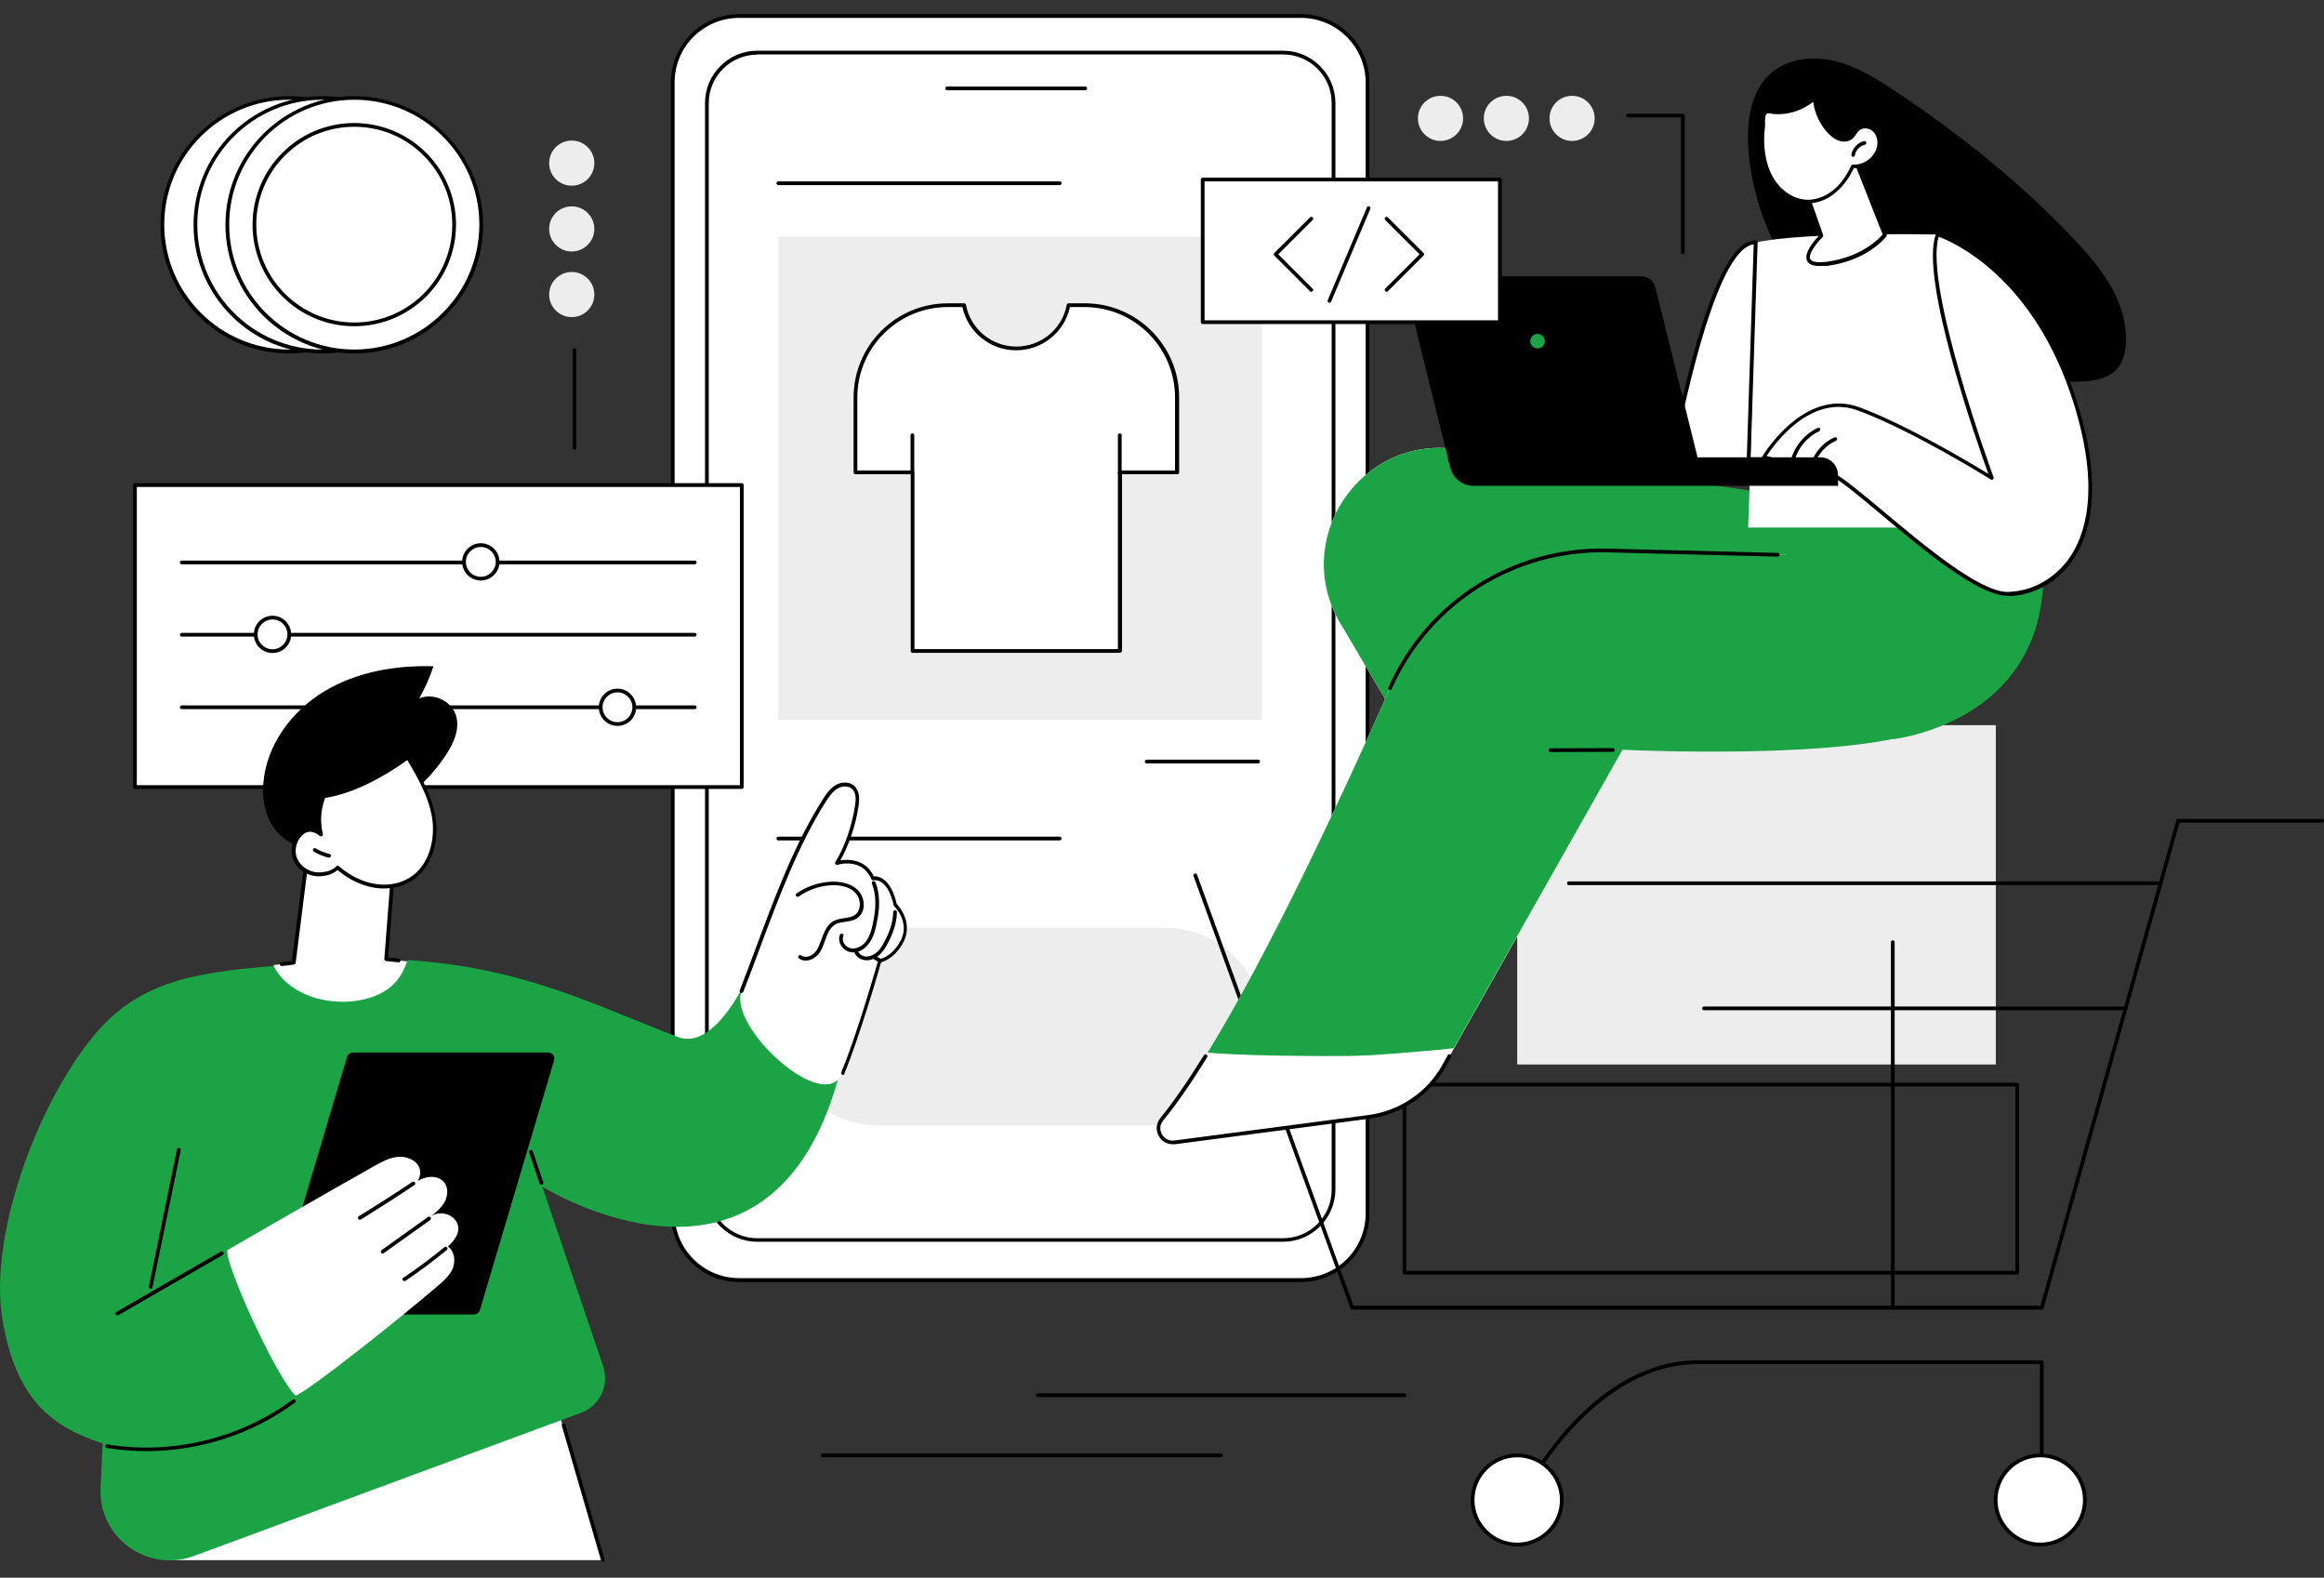 <svg width="361" height="245" viewBox="0 0 361 245" fill="none" xmlns="http://www.w3.org/2000/svg">
<rect x="0" y="0" width="361" height="245" fill="#333333" stroke="none"/>
<g clip-path="url(#clip0_4620_6321)">
<path d="M114.823 198.796H202.1C207.784 198.796 212.423 194.164 212.423 188.489V12.794C212.423 7.12 207.755 2.488 202.1 2.488H114.823C109.139 2.488 104.5 7.12 104.5 12.794V188.461C104.5 194.135 109.139 198.796 114.823 198.796Z" fill="white"/>
<path d="M202.101 199.085H114.823C108.966 199.085 104.211 194.338 104.211 188.49V12.795C104.211 6.947 108.966 2.199 114.823 2.199H202.101C207.959 2.199 212.714 6.947 212.714 12.795V188.461C212.714 194.309 207.959 199.085 202.101 199.085ZM114.823 2.778C109.285 2.778 104.791 7.265 104.791 12.795V188.461C104.791 193.99 109.285 198.478 114.823 198.478H202.101C207.64 198.478 212.134 193.99 212.134 188.461V12.795C212.134 7.265 207.611 2.778 202.101 2.778H114.823Z" fill="black"/>
<path d="M117.634 192.544H199.315C203.607 192.544 207.144 189.041 207.144 184.728V15.98C207.144 11.696 203.636 8.164 199.315 8.164H117.634C113.342 8.164 109.805 11.667 109.805 15.98V184.728C109.805 189.041 113.313 192.544 117.634 192.544Z" fill="white"/>
<path d="M199.287 192.834H117.635C113.169 192.834 109.516 189.186 109.516 184.728V15.981C109.516 11.523 113.169 7.875 117.635 7.875H199.316C203.782 7.875 207.435 11.523 207.435 15.981V184.728C207.406 189.215 203.782 192.834 199.287 192.834ZM117.635 8.483C113.488 8.483 110.096 11.87 110.096 16.01V184.757C110.096 188.897 113.488 192.284 117.635 192.284H199.316C203.463 192.284 206.855 188.897 206.855 184.757V15.981C206.855 11.841 203.463 8.454 199.316 8.454H117.635V8.483Z" fill="black"/>
<path d="M168.583 14.013H147.126C146.952 14.013 146.836 13.897 146.836 13.723C146.836 13.549 146.952 13.434 147.126 13.434H168.583C168.757 13.434 168.873 13.549 168.873 13.723C168.873 13.897 168.728 14.013 168.583 14.013Z" fill="black"/>
<path d="M196.039 36.766H120.91V111.774H196.039V36.766Z" fill="#EDEDED"/>
<path d="M182.813 61.721C182.813 53.817 176.405 47.391 168.46 47.391H165.938C165.213 51.212 161.878 54.107 157.819 54.107C153.788 54.107 150.425 51.212 149.7 47.391H147.177C139.261 47.391 132.824 53.788 132.824 61.721V73.358H141.697V101.092H173.883V73.358H182.755V61.721H182.813Z" fill="white"/>
<path d="M173.942 101.382H141.756C141.583 101.382 141.467 101.266 141.467 101.093V73.648H132.884C132.71 73.648 132.594 73.533 132.594 73.359V61.721C132.594 53.673 139.147 47.102 147.237 47.102H149.759C149.904 47.102 150.02 47.188 150.049 47.333C150.745 51.097 154.051 53.818 157.878 53.818C161.706 53.818 165.011 51.097 165.707 47.333C165.736 47.188 165.852 47.102 165.997 47.102H168.52C176.581 47.102 183.163 53.644 183.163 61.721V73.359C183.163 73.533 183.047 73.648 182.873 73.648H174.29V101.093C174.232 101.266 174.087 101.382 173.942 101.382ZM142.046 100.803H173.652V73.359C173.652 73.185 173.768 73.069 173.942 73.069H182.525V61.721C182.525 53.992 176.233 47.681 168.462 47.681H166.2C165.359 51.589 161.88 54.397 157.849 54.397C153.819 54.397 150.339 51.589 149.498 47.681H147.237C139.495 47.681 133.174 53.963 133.174 61.721V73.069H141.756C141.93 73.069 142.046 73.185 142.046 73.359V100.803Z" fill="black"/>
<path d="M141.727 73.475C141.553 73.475 141.438 73.359 141.438 73.185V67.598C141.438 67.424 141.553 67.309 141.727 67.309C141.901 67.309 142.017 67.424 142.017 67.598V73.185C142.017 73.359 141.872 73.475 141.727 73.475Z" fill="black"/>
<path d="M173.942 73.764C173.768 73.764 173.652 73.649 173.652 73.475V67.598C173.652 67.424 173.768 67.309 173.942 67.309C174.116 67.309 174.232 67.424 174.232 67.598V73.475C174.232 73.649 174.116 73.764 173.942 73.764Z" fill="black"/>
<path d="M164.608 28.747H120.911C120.737 28.747 120.621 28.631 120.621 28.457C120.621 28.284 120.737 28.168 120.911 28.168H164.608C164.782 28.168 164.898 28.284 164.898 28.457C164.898 28.631 164.753 28.747 164.608 28.747Z" fill="black"/>
<path d="M195.433 118.548H178.122C177.948 118.548 177.832 118.432 177.832 118.258C177.832 118.085 177.948 117.969 178.122 117.969H195.433C195.607 117.969 195.723 118.085 195.723 118.258C195.723 118.403 195.607 118.548 195.433 118.548Z" fill="black"/>
<path d="M196.3 159.425C196.3 150.943 189.428 144.082 180.933 144.082H136.54C128.044 144.082 121.172 150.943 121.172 159.425C121.172 167.908 128.044 174.769 136.54 174.769H180.933C189.428 174.769 196.3 167.879 196.3 159.425Z" fill="#EDEDED"/>
<path d="M164.608 130.505H120.911C120.737 130.505 120.621 130.389 120.621 130.215C120.621 130.042 120.737 129.926 120.911 129.926H164.608C164.782 129.926 164.898 130.042 164.898 130.215C164.898 130.389 164.753 130.505 164.608 130.505Z" fill="black"/>
<path d="M115.207 122.223L115.207 75.324L20.941 75.324L20.941 122.223L115.207 122.223Z" fill="white"/>
<path d="M115.199 122.513H20.962C20.788 122.513 20.672 122.397 20.672 122.223V75.325C20.672 75.151 20.788 75.035 20.962 75.035H115.228C115.402 75.035 115.518 75.151 115.518 75.325V122.223C115.489 122.397 115.373 122.513 115.199 122.513ZM21.252 121.934H114.938V75.614H21.252V121.934Z" fill="black"/>
<path d="M107.92 110.122H28.239C28.065 110.122 27.949 110.006 27.949 109.832C27.949 109.659 28.065 109.543 28.239 109.543H107.92C108.094 109.543 108.21 109.659 108.21 109.832C108.21 109.977 108.094 110.122 107.92 110.122Z" fill="black"/>
<path d="M95.914 112.437C97.364 112.437 98.524 111.28 98.524 109.832C98.524 108.385 97.364 107.227 95.914 107.227C94.465 107.227 93.305 108.385 93.305 109.832C93.305 111.251 94.493 112.437 95.914 112.437Z" fill="white"/>
<path d="M95.915 112.727C94.32 112.727 93.016 111.425 93.016 109.832C93.016 108.24 94.32 106.938 95.915 106.938C97.51 106.938 98.815 108.24 98.815 109.832C98.815 111.425 97.539 112.727 95.915 112.727ZM95.915 107.516C94.639 107.516 93.596 108.559 93.596 109.832C93.596 111.106 94.639 112.148 95.915 112.148C97.191 112.148 98.235 111.106 98.235 109.832C98.235 108.559 97.191 107.516 95.915 107.516Z" fill="black"/>
<path d="M107.92 98.86H28.239C28.065 98.86 27.949 98.744 27.949 98.571C27.949 98.397 28.065 98.281 28.239 98.281H107.92C108.094 98.281 108.21 98.397 108.21 98.571C108.21 98.744 108.094 98.86 107.92 98.86Z" fill="black"/>
<path d="M42.752 101.09C44.175 100.859 45.141 99.521 44.91 98.1C44.679 96.68 43.339 95.715 41.916 95.946C40.493 96.176 39.527 97.515 39.758 98.935C39.989 100.356 41.329 101.32 42.752 101.09Z" fill="white"/>
<path d="M42.329 101.407C40.734 101.407 39.43 100.104 39.43 98.512C39.43 96.92 40.734 95.617 42.329 95.617C43.924 95.617 45.229 96.92 45.229 98.512C45.229 100.104 43.953 101.407 42.329 101.407ZM42.329 96.196C41.053 96.196 40.01 97.238 40.01 98.512C40.01 99.786 41.053 100.828 42.329 100.828C43.605 100.828 44.649 99.786 44.649 98.512C44.649 97.238 43.634 96.196 42.329 96.196Z" fill="black"/>
<path d="M107.92 87.63H28.239C28.065 87.63 27.949 87.514 27.949 87.34C27.949 87.167 28.065 87.051 28.239 87.051H107.92C108.094 87.051 108.21 87.167 108.21 87.34C108.21 87.485 108.094 87.63 107.92 87.63Z" fill="black"/>
<path d="M77.094 88.247C77.646 86.918 77.013 85.394 75.682 84.843C74.35 84.292 72.824 84.924 72.272 86.253C71.721 87.582 72.353 89.107 73.684 89.657C75.016 90.208 76.543 89.577 77.094 88.247Z" fill="white"/>
<path d="M74.689 90.149C73.094 90.149 71.789 88.847 71.789 87.254C71.789 85.662 73.094 84.359 74.689 84.359C76.283 84.359 77.588 85.662 77.588 87.254C77.588 88.847 76.283 90.149 74.689 90.149ZM74.689 84.938C73.413 84.938 72.369 85.981 72.369 87.254C72.369 88.528 73.413 89.57 74.689 89.57C75.965 89.57 77.008 88.528 77.008 87.254C77.008 85.981 75.965 84.938 74.689 84.938Z" fill="black"/>
<path d="M86.696 219.059L93.8 242.276H26.326L25.949 234.691L86.696 219.059Z" fill="white"/>
<path d="M93.655 242.509C93.539 242.509 93.423 242.422 93.365 242.306L87.276 221.404C87.218 221.26 87.305 221.086 87.479 221.057C87.624 220.999 87.798 221.086 87.827 221.26L93.916 242.161C93.974 242.306 93.887 242.48 93.713 242.509C93.713 242.509 93.684 242.509 93.655 242.509Z" fill="black"/>
<path d="M69.268 117.244C70.486 115.391 71.501 113.133 70.805 111.019C70.051 108.79 67.268 107.546 65.122 108.443C66.021 106.851 66.775 105.201 67.326 103.464C61.41 103.29 55.35 104.332 50.305 107.401C45.26 110.469 41.374 115.738 40.91 121.615C40.707 124.047 41.142 126.652 42.592 128.621C44.129 130.705 46.593 131.863 49.116 132.5C52.364 133.311 55.959 133.282 58.946 131.718C60.947 130.647 62.57 128.823 63.295 126.652C63.469 126.102 63.585 125.523 63.643 124.944C63.672 124.539 63.469 123.757 63.614 123.41C63.817 122.976 64.629 122.541 64.977 122.223C65.499 121.76 65.963 121.297 66.456 120.804C67.471 119.704 68.427 118.517 69.268 117.244Z" fill="black"/>
<path d="M63.817 117.502C63.73 117.502 63.672 117.473 63.614 117.415C63.498 117.3 63.498 117.126 63.614 117.01C64.832 115.765 65.76 114.231 66.253 112.552C66.311 112.407 66.456 112.32 66.601 112.349C66.746 112.407 66.833 112.552 66.804 112.697C66.282 114.463 65.325 116.084 64.02 117.387C63.962 117.473 63.875 117.502 63.817 117.502Z" fill="black"/>
<path d="M63.267 149.29L59.961 148.942L60.831 137.681C60.831 137.681 58.076 123.959 47.522 134.207L45.579 149.492L42.477 149.869C42.477 149.869 43.723 156.99 52.596 156.961C60.135 156.961 63.412 154.443 63.267 149.29Z" fill="white"/>
<path d="M43.751 150.016C43.606 150.016 43.49 149.9 43.462 149.755C43.432 149.611 43.548 149.466 43.722 149.437L45.346 149.234L47.26 134.181C47.26 134.123 47.289 134.065 47.347 134.007C50.623 130.822 53.552 129.578 55.988 130.33C59.902 131.546 61.091 137.365 61.149 137.626C61.149 137.655 61.149 137.683 61.149 137.712L60.308 148.684L61.961 148.858C62.106 148.887 62.222 149.032 62.222 149.176C62.193 149.321 62.077 149.437 61.903 149.437L59.96 149.234C59.815 149.205 59.699 149.09 59.699 148.916L60.569 137.712C60.453 137.22 59.235 131.951 55.814 130.909C53.61 130.214 50.913 131.401 47.84 134.354L45.926 149.524C45.897 149.669 45.81 149.755 45.665 149.784L43.809 150.016C43.78 150.016 43.751 150.016 43.751 150.016Z" fill="black"/>
<path d="M52.421 134.73C54.016 136.091 55.901 137.133 57.931 137.509C59.989 137.886 62.193 137.567 63.933 136.438C66.832 134.499 67.905 130.619 67.383 127.174C66.861 123.729 65.064 120.632 63.295 117.621C63.295 117.621 56.481 122.832 50.246 123.672C49.464 125.698 49.348 127.667 49.812 129.606C49.812 129.606 48.42 128.361 47.144 129.172C45.752 130.069 45.201 132.009 45.868 133.514C46.535 135.02 48.246 135.946 49.899 135.772C50.826 135.715 51.667 135.512 52.421 134.73Z" fill="white"/>
<path d="M59.611 137.973C59.031 137.973 58.452 137.915 57.872 137.799C56.016 137.452 54.131 136.526 52.42 135.107C51.608 135.831 50.71 135.976 49.927 136.062C48.129 136.236 46.302 135.223 45.606 133.631C44.881 132.009 45.49 129.896 46.969 128.941C47.868 128.362 48.767 128.651 49.376 128.97C49.057 127.146 49.26 125.322 49.956 123.556C49.985 123.469 50.072 123.382 50.188 123.382C56.306 122.572 63.033 117.448 63.12 117.39C63.178 117.332 63.265 117.332 63.352 117.332C63.439 117.361 63.497 117.39 63.555 117.477C65.15 120.169 67.15 123.498 67.672 127.117C68.252 131.083 66.86 134.847 64.106 136.67C62.83 137.539 61.264 137.973 59.611 137.973ZM52.42 134.441C52.478 134.441 52.565 134.47 52.623 134.499C54.305 135.947 56.161 136.873 58.017 137.22C60.104 137.626 62.221 137.249 63.816 136.178C66.744 134.239 67.585 130.273 67.15 127.175C66.657 123.788 64.802 120.603 63.265 118.027C61.96 118.982 56.103 123.093 50.507 123.904C49.811 125.756 49.695 127.58 50.159 129.52C50.188 129.636 50.13 129.78 50.014 129.838C49.898 129.896 49.753 129.896 49.666 129.809C49.608 129.751 48.419 128.709 47.346 129.404C46.099 130.215 45.577 132.009 46.186 133.37C46.795 134.731 48.361 135.628 49.927 135.454C50.884 135.368 51.608 135.165 52.275 134.499C52.275 134.47 52.333 134.441 52.42 134.441Z" fill="black"/>
<path d="M51.115 133.196C51.086 133.196 51.057 133.196 51.057 133.196C50.245 132.993 49.462 132.674 48.737 132.24C48.593 132.153 48.563 131.98 48.651 131.835C48.737 131.69 48.911 131.661 49.056 131.748C49.723 132.153 50.448 132.443 51.202 132.617C51.347 132.646 51.463 132.819 51.405 132.964C51.347 133.109 51.231 133.196 51.115 133.196Z" fill="black"/>
<path d="M84.232 184.26C84.232 184.26 119.201 206.232 130.104 167.816C124.42 164.574 117.693 160.087 115.838 152.357C115.838 152.357 110.908 163.184 105.312 161.042C91.771 155.86 81.303 150.273 63.297 149.086C62.949 150.215 62.427 151.315 61.673 152.241C60.223 154.036 57.904 155.021 55.671 155.368C53.525 155.715 51.264 155.6 49.176 155.021C47.291 154.5 45.464 153.544 44.072 152.155C43.434 151.518 42.913 150.794 42.507 150.012C29.517 151.055 21.311 152.618 14.439 160.984C5.595 171.782 -1.77 192.105 0.376 204.901C2.521 217.725 8.436 221.692 15.946 224.152L15.627 231.071C15.25 238.743 22.876 244.301 30.096 241.638L90.234 219.405C93.163 218.333 94.699 215.12 93.685 212.167L84.232 184.26Z" fill="#1CA345"/>
<path d="M84.087 183.998C83.971 183.998 83.855 183.911 83.826 183.795L82.202 178.961C82.144 178.816 82.231 178.642 82.376 178.585C82.521 178.527 82.695 178.614 82.753 178.758L84.376 183.593C84.434 183.738 84.347 183.911 84.203 183.969C84.144 183.998 84.115 183.998 84.087 183.998Z" fill="black"/>
<path d="M115.199 153.922C119.2 143.905 122.274 133.397 128.073 124.306C128.595 123.496 129.146 122.685 129.958 122.193C130.77 121.701 131.93 121.643 132.596 122.309C133.292 122.975 133.263 124.075 133.118 125.03C132.683 128.012 131.582 131.428 129.987 134.004C129.987 134.004 134.046 132.76 135.583 136.407C135.583 136.407 138.019 135.712 139.092 140.518C139.092 140.518 141.991 143.268 139.874 146.626C138.367 149.029 136.656 149.174 136.656 149.174C136.656 149.174 133.785 161.738 130.567 167.123C127.348 172.536 113.053 159.306 115.199 153.922Z" fill="white"/>
<path d="M130.944 166.92C130.915 166.92 130.857 166.92 130.828 166.891C130.683 166.833 130.596 166.659 130.683 166.515C133.176 160.58 136.395 149.203 136.424 149.116C136.453 149 136.569 148.913 136.685 148.913C136.685 148.913 138.251 148.74 139.671 146.482C141.643 143.384 138.946 140.778 138.917 140.75C138.888 140.721 138.859 140.663 138.83 140.605C138.309 138.26 137.468 137.333 136.859 136.957C136.221 136.581 135.699 136.697 135.699 136.697C135.554 136.726 135.409 136.668 135.351 136.523C133.93 133.165 130.277 134.236 130.103 134.294C129.987 134.323 129.871 134.294 129.784 134.207C129.697 134.12 129.697 133.975 129.755 133.888C131.234 131.486 132.364 128.185 132.828 125.03C132.944 124.248 133.031 123.177 132.393 122.54C131.784 121.961 130.77 122.048 130.103 122.453C129.349 122.888 128.827 123.669 128.305 124.451C124.014 131.196 120.94 139.447 117.953 147.437C117.112 149.724 116.301 151.895 115.46 154.008C115.402 154.153 115.228 154.24 115.083 154.182C114.938 154.124 114.851 153.951 114.909 153.806C115.75 151.692 116.533 149.521 117.402 147.234C120.389 139.215 123.463 130.936 127.812 124.132C128.334 123.293 128.914 122.453 129.784 121.932C130.654 121.411 131.958 121.295 132.77 122.106C133.582 122.917 133.495 124.19 133.379 125.088C132.944 128.07 131.9 131.196 130.538 133.599C131.784 133.425 134.452 133.367 135.728 136.089C136.018 136.06 136.511 136.089 137.062 136.436C138.077 137.044 138.83 138.376 139.294 140.373C139.729 140.836 142.078 143.558 140.077 146.771C138.801 148.798 137.381 149.29 136.859 149.434C136.453 150.911 133.466 161.159 131.147 166.746C131.147 166.862 131.06 166.92 130.944 166.92Z" fill="black"/>
<path d="M132.54 147.901C132.395 147.901 132.221 147.901 132.076 147.843C131.467 147.727 130.887 147.293 130.568 146.685C130.307 146.164 130.278 145.614 130.481 145.151C130.539 145.006 130.713 144.948 130.858 145.006C131.003 145.064 131.061 145.237 131.003 145.382C130.858 145.701 130.887 146.077 131.061 146.424C131.293 146.859 131.699 147.177 132.163 147.264C133.09 147.438 134.018 146.859 134.54 146.164C135.12 145.382 135.381 144.398 135.584 143.443C135.845 142.169 136.135 140.519 135.874 138.868C135.787 138.29 135.642 137.739 135.439 137.218C135.381 137.074 135.439 136.9 135.613 136.842C135.758 136.784 135.932 136.842 135.99 137.016C136.222 137.566 136.367 138.174 136.454 138.782C136.715 140.519 136.425 142.256 136.135 143.558C135.932 144.601 135.642 145.643 134.975 146.511C134.366 147.38 133.438 147.901 132.54 147.901Z" fill="black"/>
<path d="M125.143 149.173C124.766 149.173 124.418 149.057 124.099 148.825C123.983 148.738 123.954 148.536 124.041 148.42C124.128 148.304 124.331 148.275 124.447 148.362C125.056 148.825 126.042 148.507 126.592 147.899C127.085 147.349 127.346 146.567 127.607 145.843C127.665 145.699 127.694 145.583 127.752 145.467C128.071 144.627 128.535 143.556 129.463 143.035C129.985 142.746 130.594 142.659 131.174 142.572C131.754 142.485 132.334 142.398 132.769 142.109C133.204 141.819 133.465 141.327 133.551 140.748C133.638 139.996 133.378 139.185 132.885 138.664C131.783 137.477 129.985 137.419 128.999 137.477C127.23 137.593 125.52 138.201 124.07 139.214C123.925 139.301 123.751 139.272 123.664 139.156C123.577 139.011 123.606 138.838 123.722 138.751C125.259 137.68 127.085 137.043 128.97 136.927C130.043 136.869 132.044 136.956 133.32 138.288C133.928 138.953 134.247 139.909 134.16 140.835C134.073 141.588 133.696 142.225 133.117 142.601C132.566 142.977 131.899 143.064 131.261 143.151C130.71 143.238 130.188 143.296 129.753 143.556C128.97 143.991 128.564 144.917 128.303 145.67C128.245 145.785 128.216 145.93 128.158 146.046C127.897 146.828 127.607 147.638 127.027 148.304C126.534 148.796 125.839 149.173 125.143 149.173Z" fill="black"/>
<path d="M134.625 149.118C133.843 149.118 133.147 148.713 132.799 148.105C132.712 147.96 132.77 147.786 132.915 147.699C133.06 147.612 133.234 147.67 133.321 147.815C133.553 148.278 134.104 148.568 134.712 148.539C135.234 148.51 135.785 148.249 136.278 147.815C136.742 147.381 137.09 146.802 137.351 146.281C138.279 144.602 138.714 143.067 138.743 141.649C138.743 141.475 138.859 141.359 139.033 141.359C139.207 141.359 139.323 141.504 139.323 141.649C139.294 143.183 138.83 144.775 137.873 146.541C137.583 147.091 137.206 147.699 136.684 148.22C136.104 148.77 135.437 149.089 134.741 149.118C134.683 149.118 134.654 149.118 134.625 149.118Z" fill="black"/>
<path d="M136.511 149.349C136.482 149.349 136.453 149.349 136.424 149.32C136.105 149.205 135.844 149.06 135.583 148.828C135.467 148.712 135.438 148.539 135.554 148.423C135.67 148.307 135.844 148.278 135.96 148.394C136.163 148.568 136.366 148.684 136.627 148.77C136.772 148.828 136.859 149.002 136.801 149.147C136.743 149.291 136.627 149.349 136.511 149.349Z" fill="black"/>
<path d="M85.132 163.445H54.832C54.397 163.445 54.02 163.735 53.904 164.14L42.392 202.875C42.218 203.512 42.682 204.12 43.32 204.12H73.621C74.056 204.12 74.433 203.83 74.549 203.425L86.06 164.69C86.263 164.053 85.799 163.445 85.132 163.445Z" fill="black"/>
<path d="M69.589 193.586C70.894 192.341 71.677 190.981 70.865 189.649C70.024 188.317 67.936 187.999 66.747 189.041C67.617 188.346 68.516 187.622 69.067 186.667C69.589 185.683 69.676 184.38 68.951 183.541C68.313 182.817 67.182 182.614 66.225 182.846C65.761 182.962 65.298 183.135 64.892 183.367C65.298 182.73 65.414 181.862 65.066 181.167C64.457 180.009 63.007 179.517 61.702 179.661C60.397 179.806 59.208 180.472 58.078 181.109C50.423 185.393 35.316 194.136 35.316 194.136C34.91 196.307 42.884 213.793 45.899 216.717C47.842 216.138 62.456 204.442 67.994 199.694C68.922 198.913 69.879 198.044 70.343 196.944C70.778 195.786 70.604 194.281 69.589 193.586Z" fill="white"/>
<path d="M55.904 189.418C55.817 189.418 55.701 189.36 55.643 189.273C55.556 189.128 55.614 188.955 55.73 188.868C58.514 187.16 61.327 185.365 64.052 183.541C64.197 183.454 64.371 183.483 64.458 183.628C64.545 183.773 64.516 183.946 64.371 184.033C61.646 185.857 58.833 187.652 56.049 189.389C55.991 189.389 55.933 189.418 55.904 189.418Z" fill="black"/>
<path d="M59.439 194.658C59.352 194.658 59.265 194.629 59.207 194.542C59.12 194.427 59.149 194.224 59.265 194.137L66.485 188.984C66.601 188.897 66.804 188.926 66.891 189.042C66.978 189.158 66.949 189.36 66.833 189.447L59.613 194.6C59.555 194.629 59.497 194.658 59.439 194.658Z" fill="black"/>
<path d="M62.804 198.94C62.717 198.94 62.63 198.882 62.572 198.824C62.485 198.68 62.514 198.506 62.659 198.419C64.863 196.943 66.98 195.35 69.038 193.671C69.154 193.556 69.357 193.585 69.444 193.7C69.56 193.816 69.531 194.019 69.415 194.106C67.357 195.785 65.211 197.406 63.007 198.882C62.92 198.911 62.862 198.94 62.804 198.94Z" fill="black"/>
<path d="M22.733 225.341C20.674 225.341 18.616 225.168 16.557 224.849C16.412 224.82 16.296 224.676 16.325 224.531C16.354 224.386 16.499 224.27 16.644 224.299C26.734 225.949 37.231 223.402 45.466 217.351C45.582 217.264 45.785 217.293 45.872 217.409C45.959 217.525 45.93 217.728 45.814 217.814C39.145 222.736 30.997 225.341 22.733 225.341Z" fill="black"/>
<path d="M18.239 204.266C18.152 204.266 18.036 204.208 17.978 204.121C17.891 203.976 17.949 203.803 18.094 203.716L34.303 194.365C34.448 194.278 34.622 194.336 34.709 194.481C34.796 194.626 34.738 194.799 34.593 194.886L18.384 204.237C18.326 204.266 18.268 204.266 18.239 204.266Z" fill="black"/>
<path d="M23.427 200.127C23.398 200.127 23.398 200.127 23.369 200.127C23.224 200.098 23.108 199.953 23.137 199.78L27.487 178.502C27.516 178.357 27.661 178.241 27.835 178.27C27.98 178.299 28.096 178.444 28.067 178.617L23.688 199.866C23.659 200.011 23.543 200.127 23.427 200.127Z" fill="black"/>
<path d="M44.94 54.571C55.83 54.571 64.657 45.757 64.657 34.885C64.657 24.013 55.83 15.199 44.94 15.199C34.05 15.199 25.223 24.013 25.223 34.885C25.223 45.757 34.05 54.571 44.94 54.571Z" fill="white"/>
<path d="M44.941 54.888C33.893 54.888 24.934 45.914 24.934 34.913C24.934 23.883 33.922 14.938 44.941 14.938C55.959 14.938 64.948 23.912 64.948 34.913C64.948 45.914 55.988 54.888 44.941 54.888ZM44.941 15.488C34.212 15.488 25.514 24.201 25.514 34.884C25.514 45.595 34.241 54.28 44.941 54.28C55.64 54.28 64.368 45.566 64.368 34.884C64.368 24.201 55.669 15.488 44.941 15.488Z" fill="black"/>
<path d="M50.073 54.571C60.962 54.571 69.79 45.757 69.79 34.885C69.79 24.013 60.962 15.199 50.073 15.199C39.183 15.199 30.355 24.013 30.355 34.885C30.355 45.757 39.183 54.571 50.073 54.571Z" fill="white"/>
<path d="M50.074 54.888C39.026 54.888 30.066 45.914 30.066 34.913C30.066 23.883 39.055 14.938 50.074 14.938C61.121 14.938 70.081 23.912 70.081 34.913C70.081 45.914 61.121 54.888 50.074 54.888ZM50.074 15.488C39.345 15.488 30.646 24.201 30.646 34.884C30.646 45.595 39.374 54.28 50.074 54.28C60.802 54.28 69.501 45.566 69.501 34.884C69.501 24.201 60.802 15.488 50.074 15.488Z" fill="black"/>
<path d="M55.03 54.571C65.919 54.571 74.747 45.757 74.747 34.885C74.747 24.013 65.919 15.199 55.03 15.199C44.14 15.199 35.312 24.013 35.312 34.885C35.312 45.757 44.14 54.571 55.03 54.571Z" fill="white"/>
<path d="M55.031 54.888C43.983 54.888 35.023 45.914 35.023 34.913C35.023 23.883 44.012 14.938 55.031 14.938C66.049 14.938 75.038 23.912 75.038 34.913C75.067 45.914 66.078 54.888 55.031 54.888ZM55.031 15.488C44.302 15.488 35.603 24.201 35.603 34.884C35.603 45.595 44.331 54.28 55.031 54.28C65.759 54.28 74.458 45.566 74.458 34.884C74.487 24.201 65.759 15.488 55.031 15.488Z" fill="black"/>
<path d="M55.032 50.371C63.6 50.371 70.545 43.436 70.545 34.883C70.545 26.329 63.6 19.395 55.032 19.395C46.465 19.395 39.52 26.329 39.52 34.883C39.52 43.436 46.465 50.371 55.032 50.371Z" fill="white"/>
<path d="M55.033 50.66C46.334 50.66 39.23 43.597 39.23 34.883C39.23 26.198 46.306 19.105 55.033 19.105C63.732 19.105 70.836 26.169 70.836 34.883C70.836 43.597 63.761 50.66 55.033 50.66ZM55.033 19.684C46.653 19.684 39.81 26.488 39.81 34.883C39.81 43.249 46.624 50.081 55.033 50.081C63.413 50.081 70.256 43.278 70.256 34.883C70.256 26.517 63.442 19.684 55.033 19.684Z" fill="black"/>
<path d="M313.355 197.926H218.161C217.987 197.926 217.871 197.81 217.871 197.636V168.426C217.871 168.253 217.987 168.137 218.161 168.137H313.355C313.529 168.137 313.645 168.253 313.645 168.426V197.636C313.645 197.781 313.5 197.926 313.355 197.926ZM218.451 197.347H313.065V168.716H218.451V197.347Z" fill="black"/>
<path d="M310.021 112.613H235.676V165.302H310.021V112.613Z" fill="#EDEDED"/>
<path d="M317.184 203.371H210.044C209.928 203.371 209.812 203.284 209.783 203.168L185.397 136.034C185.339 135.89 185.426 135.716 185.571 135.658C185.716 135.6 185.89 135.687 185.948 135.832L210.247 202.763H316.952L338.061 127.378C338.09 127.263 338.206 127.176 338.351 127.176H360.707C360.881 127.176 360.997 127.292 360.997 127.465C360.997 127.639 360.881 127.755 360.707 127.755H338.554L317.445 203.14C317.416 203.284 317.3 203.371 317.184 203.371Z" fill="black"/>
<path d="M335.625 137.454H243.708C243.534 137.454 243.418 137.338 243.418 137.164C243.418 136.991 243.534 136.875 243.708 136.875H335.625C335.799 136.875 335.915 136.991 335.915 137.164C335.915 137.309 335.799 137.454 335.625 137.454Z" fill="black"/>
<path d="M330.202 156.88H264.7C264.526 156.88 264.41 156.764 264.41 156.59C264.41 156.417 264.526 156.301 264.7 156.301H330.202C330.376 156.301 330.492 156.417 330.492 156.59C330.492 156.735 330.347 156.88 330.202 156.88Z" fill="black"/>
<path d="M294.017 203.373C293.843 203.373 293.727 203.257 293.727 203.083V146.313C293.727 146.139 293.843 146.023 294.017 146.023C294.19 146.023 294.306 146.139 294.306 146.313V203.112C294.306 203.257 294.19 203.373 294.017 203.373Z" fill="black"/>
<path d="M234.459 236.259C234.43 236.259 234.372 236.259 234.343 236.23C234.198 236.172 234.14 235.998 234.198 235.853C238.083 228.037 242.636 221.929 247.71 217.673C252.813 213.417 258.207 211.246 263.745 211.246H317.156C317.329 211.246 317.445 211.362 317.445 211.536V235.969C317.445 236.143 317.329 236.259 317.156 236.259C316.982 236.259 316.866 236.143 316.866 235.969V211.825H263.745C252.958 211.825 242.375 220.684 234.72 236.085C234.662 236.201 234.575 236.259 234.459 236.259Z" fill="black"/>
<path d="M321.83 237.826C324.536 235.124 324.536 230.743 321.83 228.041C319.123 225.339 314.735 225.339 312.029 228.041C309.323 230.743 309.323 235.124 312.029 237.826C314.735 240.528 319.123 240.528 321.83 237.826Z" fill="white"/>
<path d="M316.923 240.14C312.951 240.14 309.703 236.897 309.703 232.931C309.703 228.965 312.951 225.723 316.923 225.723C320.896 225.723 324.143 228.965 324.143 232.931C324.143 236.897 320.925 240.14 316.923 240.14ZM316.923 226.302C313.27 226.302 310.283 229.283 310.283 232.931C310.283 236.579 313.27 239.561 316.923 239.561C320.577 239.561 323.563 236.579 323.563 232.931C323.563 229.283 320.606 226.302 316.923 226.302Z" fill="black"/>
<path d="M237.269 239.639C240.994 238.761 243.301 235.034 242.421 231.315C241.541 227.596 237.809 225.294 234.084 226.172C230.359 227.05 228.053 230.776 228.932 234.495C229.812 238.214 233.544 240.517 237.269 239.639Z" fill="white"/>
<path d="M235.677 240.14C231.705 240.14 228.457 236.897 228.457 232.931C228.457 228.965 231.705 225.723 235.677 225.723C239.649 225.723 242.897 228.965 242.897 232.931C242.897 236.897 239.649 240.14 235.677 240.14ZM235.677 226.302C232.024 226.302 229.037 229.283 229.037 232.931C229.037 236.579 232.024 239.561 235.677 239.561C239.331 239.561 242.317 236.579 242.317 232.931C242.317 229.283 239.331 226.302 235.677 226.302Z" fill="black"/>
<path d="M244.204 21.885C246.142 21.885 247.712 20.316 247.712 18.382C247.712 16.447 246.142 14.879 244.204 14.879C242.266 14.879 240.695 16.447 240.695 18.382C240.695 20.316 242.266 21.885 244.204 21.885Z" fill="#EDEDED"/>
<path d="M233.997 21.885C235.934 21.885 237.505 20.316 237.505 18.382C237.505 16.447 235.934 14.879 233.997 14.879C232.059 14.879 230.488 16.447 230.488 18.382C230.488 20.316 232.059 21.885 233.997 21.885Z" fill="#EDEDED"/>
<path d="M223.762 21.885C225.7 21.885 227.271 20.316 227.271 18.382C227.271 16.447 225.7 14.879 223.762 14.879C221.825 14.879 220.254 16.447 220.254 18.382C220.254 20.316 221.825 21.885 223.762 21.885Z" fill="#EDEDED"/>
<path d="M261.401 39.484C261.227 39.484 261.111 39.368 261.111 39.195V18.235H252.876C252.702 18.235 252.586 18.119 252.586 17.946C252.586 17.772 252.702 17.656 252.876 17.656H261.401C261.575 17.656 261.691 17.772 261.691 17.946V39.195C261.691 39.34 261.546 39.484 261.401 39.484Z" fill="black"/>
<path d="M88.813 49.244C90.751 49.244 92.322 47.676 92.322 45.741C92.322 43.807 90.751 42.238 88.813 42.238C86.876 42.238 85.305 43.807 85.305 45.741C85.305 47.676 86.876 49.244 88.813 49.244Z" fill="#EDEDED"/>
<path d="M88.813 39.053C90.751 39.053 92.322 37.484 92.322 35.55C92.322 33.615 90.751 32.047 88.813 32.047C86.876 32.047 85.305 33.615 85.305 35.55C85.305 37.484 86.876 39.053 88.813 39.053Z" fill="#EDEDED"/>
<path d="M88.813 28.834C90.751 28.834 92.322 27.266 92.322 25.331C92.322 23.396 90.751 21.828 88.813 21.828C86.876 21.828 85.305 23.396 85.305 25.331C85.305 27.266 86.876 28.834 88.813 28.834Z" fill="#EDEDED"/>
<path d="M89.247 69.827C89.073 69.827 88.957 69.711 88.957 69.537V54.368C88.957 54.194 89.073 54.078 89.247 54.078C89.421 54.078 89.537 54.194 89.537 54.368V69.537C89.537 69.711 89.421 69.827 89.247 69.827Z" fill="black"/>
<path d="M330.175 51.326C329.682 45.797 325.97 41.136 322.143 37.112C313.879 28.369 304.397 20.814 294.365 14.126C291.436 12.187 288.391 10.276 284.97 9.465C281.548 8.655 277.634 9.089 275.024 11.434C271.922 14.184 271.313 18.816 271.574 22.956C272.328 34.854 278.91 46.26 288.826 52.919C296.452 58.043 305.876 60.214 315.01 59.288C321.592 58.622 331.102 61.922 330.175 51.326Z" fill="black"/>
<path d="M276.387 81.52L261.744 74.659L226.224 69.738C211.233 67.653 200.505 83.807 208.189 96.776L230.255 134.006V111.859H253.075L240.809 96.487C240.838 96.487 280.882 97.442 276.387 81.52Z" fill="white"/>
<path d="M283.346 84.415L261.744 74.659L226.224 69.738C211.233 67.653 200.505 83.807 208.189 96.776L223.818 123.15V112.612H253.684L240.809 96.487C240.838 96.487 287.841 100.337 283.346 84.415Z" fill="#1CA345"/>
<path d="M279.981 86.237L249.738 85.485C235.182 85.108 221.844 93.562 215.929 106.85C206.244 128.678 191.137 160.696 180.467 173.81C179.22 175.344 180.496 177.631 182.468 177.371L212.681 173.405C217.553 172.768 221.844 169.873 224.28 165.588L252.058 116.432C252.058 116.432 307.701 119.124 302.772 108.123C297.814 97.151 279.981 86.237 279.981 86.237Z" fill="white"/>
<path d="M182.15 177.689C181.251 177.689 180.439 177.225 180.004 176.415C179.483 175.517 179.599 174.446 180.236 173.636C182.237 171.175 184.528 167.875 187.022 163.851C187.108 163.706 187.282 163.677 187.427 163.764C187.572 163.851 187.601 164.024 187.514 164.169C185.021 168.222 182.73 171.522 180.671 174.012C180.062 174.765 180.178 175.604 180.497 176.154C180.816 176.704 181.454 177.226 182.411 177.11L212.625 173.144C217.38 172.507 221.643 169.641 223.991 165.472L224.89 163.851C224.977 163.706 225.151 163.677 225.296 163.735C225.441 163.822 225.499 163.996 225.412 164.14L224.513 165.761C222.049 170.104 217.641 173.057 212.712 173.723L182.498 177.689C182.382 177.689 182.266 177.689 182.15 177.689Z" fill="black"/>
<path d="M220.311 163.301C217.904 163.504 215.526 163.707 213.12 163.851C210.713 163.996 208.306 163.996 205.9 163.996C201.086 163.967 196.244 163.938 191.431 163.707C190.155 163.649 188.85 163.562 187.574 163.475C197.172 147.871 208.248 124.132 215.932 106.85C221.818 93.562 235.186 85.108 249.742 85.485L279.984 86.237C279.984 86.237 297.846 97.123 302.746 108.123C307.676 119.124 252.032 116.432 252.032 116.432L225.82 162.78C223.993 162.983 222.137 163.157 220.311 163.301Z" fill="#1CA345"/>
<path d="M215.932 107.139C215.903 107.139 215.845 107.139 215.816 107.111C215.671 107.053 215.613 106.879 215.671 106.734C221.644 93.273 235.011 84.819 249.741 85.196L276.156 85.862C276.33 85.862 276.446 86.006 276.446 86.151C276.446 86.325 276.33 86.441 276.156 86.441L249.741 85.775C235.243 85.427 222.079 93.736 216.193 106.966C216.164 107.082 216.048 107.139 215.932 107.139Z" fill="black"/>
<path d="M240.837 116.78C240.663 116.78 240.547 116.664 240.547 116.49C240.547 116.317 240.663 116.201 240.837 116.201L250.522 116.172C250.695 116.172 250.811 116.288 250.811 116.461C250.811 116.635 250.695 116.751 250.522 116.751L240.837 116.78Z" fill="black"/>
<path d="M261.746 74.66L277.317 86.008C277.317 86.008 292.917 100.02 294.077 114.784C294.077 114.784 324.348 111.571 315.94 78.163L277.578 77.063L261.746 74.66Z" fill="#1CA345"/>
<path d="M312.282 81.897L300.974 36.418C300.974 36.418 280.068 35.983 272.732 37.663C272.732 37.663 271.92 74.602 271.543 81.926H312.282V81.897Z" fill="white"/>
<path d="M259.16 74.137C259.16 74.137 265.307 37.284 272.701 37.631L271.512 74.137H259.16Z" fill="white"/>
<path d="M271.513 74.427H259.161C259.074 74.427 258.987 74.398 258.929 74.311C258.871 74.253 258.842 74.166 258.871 74.079C258.9 73.993 260.437 64.758 262.872 55.667C266.178 43.364 269.483 37.198 272.731 37.342C272.876 37.342 273.021 37.487 273.021 37.632L271.832 74.137C271.803 74.311 271.687 74.427 271.513 74.427ZM259.509 73.848H271.252L272.412 37.95C270.382 38.153 267.28 41.569 263.452 55.841C261.277 63.918 259.828 72.111 259.509 73.848Z" fill="black"/>
<path d="M228.861 75.441H285.519V73.733C285.519 72.228 284.301 71.012 282.793 71.012H224.859L225.323 72.749C225.758 74.312 227.208 75.441 228.861 75.441Z" fill="black"/>
<path d="M227.238 73.415H261.424C262.874 73.415 263.947 72.055 263.599 70.636L257.133 44.61C256.872 43.597 255.973 42.902 254.958 42.902H220.772C219.322 42.902 218.249 44.263 218.597 45.681L225.063 71.707C225.324 72.72 226.223 73.415 227.238 73.415Z" fill="black"/>
<path d="M238.838 54.106C239.462 54.106 239.969 53.6 239.969 52.977C239.969 52.353 239.462 51.848 238.838 51.848C238.213 51.848 237.707 52.353 237.707 52.977C237.707 53.6 238.213 54.106 238.838 54.106Z" fill="#1CA345"/>
<path d="M273.98 71.011C273.98 71.011 280.215 60.358 288.739 63.513C297.264 66.669 309.414 74.254 309.414 74.254C309.414 74.254 298.192 43.856 300.976 36.445C300.976 36.445 315.648 40.846 322.462 62.761C329.247 84.675 319.127 92.115 311.936 92.26C304.745 92.376 286.739 73.443 283.897 73.472L273.98 71.011Z" fill="white"/>
<path d="M311.848 92.522C307.296 92.522 298.916 85.516 292.189 79.871C288.419 76.716 284.853 73.734 283.867 73.734C283.838 73.734 283.809 73.734 283.809 73.734L273.921 71.331C273.834 71.302 273.747 71.244 273.718 71.157C273.689 71.07 273.689 70.984 273.747 70.897C273.805 70.781 280.213 60.069 288.854 63.254C296.132 65.946 306.136 71.91 308.861 73.589C307.093 68.668 298.133 43.192 300.714 36.36C300.772 36.215 300.917 36.128 301.061 36.186C301.206 36.244 304.831 37.344 309.354 41.194C313.501 44.726 319.213 51.327 322.721 62.704C326.897 76.165 324.519 83.49 321.765 87.282C319.416 90.525 315.733 92.522 311.906 92.58C311.877 92.522 311.848 92.522 311.848 92.522ZM283.896 73.126C285.056 73.184 287.81 75.442 292.566 79.408C298.916 84.735 307.586 92.001 311.906 91.914C315.53 91.856 319.039 89.945 321.301 86.848C323.968 83.171 326.259 76.021 322.171 62.791C315.994 42.873 303.149 37.489 301.148 36.765C298.8 44.437 309.557 73.821 309.673 74.11C309.702 74.226 309.673 74.371 309.586 74.428C309.499 74.515 309.354 74.515 309.238 74.457C309.122 74.371 297.031 66.844 288.622 63.746C281.286 61.025 275.574 69.044 274.414 70.81L283.896 73.126Z" fill="black"/>
<path d="M281.635 72.201C281.606 72.201 281.577 72.201 281.548 72.172C281.403 72.114 281.316 71.941 281.374 71.796C281.983 70.088 283.316 68.641 284.969 67.917C285.114 67.859 285.288 67.917 285.346 68.061C285.404 68.206 285.346 68.38 285.201 68.438C283.693 69.104 282.446 70.435 281.925 71.999C281.867 72.114 281.751 72.201 281.635 72.201Z" fill="black"/>
<path d="M278.534 71.564C278.505 71.564 278.476 71.564 278.447 71.564C278.302 71.506 278.215 71.362 278.244 71.217C278.853 69.161 280.39 67.367 282.361 66.44C282.506 66.382 282.68 66.44 282.738 66.585C282.796 66.73 282.738 66.903 282.593 66.961C280.795 67.801 279.375 69.451 278.795 71.362C278.766 71.477 278.65 71.564 278.534 71.564Z" fill="black"/>
<path d="M285.492 75.441V73.733C285.492 72.228 284.274 71.012 282.766 71.012H271.516L285.492 75.441Z" fill="black"/>
<path d="M287.867 24.055L292.767 36.474C292.767 36.474 290.012 40.093 283.836 40.932C277.66 41.772 282.908 36.59 282.908 36.59L279.922 28.079L287.867 24.055Z" fill="white"/>
<path d="M282.677 41.308C281.604 41.308 280.966 41.047 280.705 40.498C280.096 39.253 282.039 37.11 282.619 36.531L279.69 28.194C279.632 28.049 279.69 27.904 279.835 27.846L287.751 23.823C287.838 23.794 287.896 23.794 287.983 23.823C288.07 23.851 288.128 23.909 288.157 23.996L293.057 36.416C293.086 36.502 293.086 36.618 293.028 36.705C292.912 36.85 290.129 40.44 283.895 41.279C283.431 41.279 283.025 41.308 282.677 41.308ZM280.299 28.223L283.199 36.502C283.228 36.618 283.199 36.734 283.141 36.792C282.184 37.718 280.821 39.484 281.198 40.237C281.43 40.7 282.358 40.816 283.808 40.642C289.143 39.919 291.898 37.053 292.448 36.416L287.722 24.43L280.299 28.223Z" fill="black"/>
<path d="M273.806 23.07C273.98 24.951 274.502 26.862 275.604 28.396C276.706 29.96 278.417 31.118 280.301 31.291C281.954 31.436 283.607 30.828 284.883 29.786C286.159 28.773 287.115 27.354 287.782 25.849C289.493 25.965 291.233 24.778 291.726 23.128C292.016 22.172 291.9 21.072 291.233 20.319C290.566 19.596 289.319 19.393 288.565 20.03C288.13 20.406 287.927 20.985 287.492 21.333C286.999 21.738 286.304 21.767 285.695 21.593C285.086 21.39 284.593 20.985 284.158 20.551C282.766 19.133 281.925 17.193 281.838 15.195C281.838 15.369 280.997 15.919 280.823 16.006C280.446 16.266 280.04 16.498 279.635 16.672C278.823 17.048 277.924 17.28 277.025 17.395C276.561 17.453 276.097 17.453 275.633 17.424C275.256 17.395 274.763 17.222 274.386 17.309C273.632 17.511 273.806 18.93 273.777 19.48C273.719 20.696 273.69 21.883 273.806 23.07Z" fill="white"/>
<path d="M280.793 31.581C280.619 31.581 280.445 31.581 280.3 31.552C278.444 31.379 276.589 30.25 275.371 28.541C274.356 27.094 273.718 25.241 273.515 23.07C273.428 22.028 273.399 20.899 273.486 19.48C273.486 19.393 273.486 19.278 273.486 19.133C273.486 18.38 273.486 17.251 274.298 17.049C274.588 16.962 274.936 17.049 275.255 17.106C275.4 17.135 275.545 17.164 275.632 17.164C276.067 17.193 276.531 17.193 276.966 17.135C277.836 17.049 278.705 16.817 279.488 16.441C279.894 16.267 280.271 16.035 280.648 15.775C280.677 15.746 280.706 15.746 280.764 15.717C281.286 15.369 281.489 15.196 281.547 15.138C281.576 15.022 281.692 14.935 281.808 14.906C281.953 14.906 282.098 15.022 282.098 15.196C282.185 17.106 282.997 18.988 284.331 20.349C284.824 20.87 285.287 21.188 285.751 21.333C286.302 21.507 286.911 21.449 287.288 21.13C287.491 20.986 287.636 20.754 287.81 20.523C287.984 20.291 288.129 20.03 288.361 19.828C289.202 19.104 290.623 19.249 291.435 20.117C292.131 20.87 292.334 22.057 291.986 23.186C291.464 24.923 289.724 26.139 287.955 26.11C287.201 27.731 286.215 29.034 285.056 29.96C283.809 31.031 282.272 31.581 280.793 31.581ZM274.095 23.041C274.298 25.125 274.878 26.862 275.864 28.223C276.995 29.815 278.676 30.828 280.358 31.002C281.837 31.147 283.432 30.597 284.737 29.555C285.867 28.657 286.824 27.355 287.549 25.733C287.607 25.618 287.723 25.56 287.839 25.56C289.434 25.647 291.029 24.547 291.493 23.041C291.783 22.115 291.609 21.13 291.058 20.523C290.478 19.857 289.376 19.741 288.796 20.262C288.622 20.407 288.477 20.609 288.332 20.841C288.158 21.102 287.984 21.362 287.723 21.565C287.201 21.999 286.389 22.115 285.664 21.854C285.114 21.68 284.563 21.304 284.012 20.725C282.736 19.422 281.895 17.657 281.663 15.833C281.518 15.919 281.373 16.035 281.141 16.18L281.054 16.238C280.677 16.498 280.242 16.73 279.807 16.933C278.966 17.338 278.038 17.57 277.111 17.685C276.647 17.743 276.154 17.743 275.69 17.714C275.545 17.714 275.4 17.685 275.226 17.657C274.994 17.599 274.704 17.57 274.559 17.599C274.153 17.714 274.153 18.612 274.182 19.133C274.182 19.278 274.182 19.422 274.182 19.509C274.008 20.899 274.008 22.028 274.095 23.041Z" fill="black"/>
<path d="M289.638 22.203C288.768 22.406 288.043 23.187 287.898 24.085L289.638 22.203Z" fill="white"/>
<path d="M287.869 24.343C287.84 24.343 287.84 24.343 287.811 24.343C287.666 24.315 287.55 24.17 287.579 24.025C287.753 23.012 288.565 22.143 289.55 21.912C289.695 21.883 289.869 21.97 289.898 22.143C289.927 22.288 289.84 22.462 289.666 22.491C288.884 22.664 288.275 23.33 288.13 24.112C288.13 24.257 288.014 24.343 287.869 24.343Z" fill="black"/>
<path d="M232.982 27.879H186.82V50.025H232.982V27.879Z" fill="white"/>
<path d="M232.983 50.315H186.821C186.647 50.315 186.531 50.2 186.531 50.026V27.879C186.531 27.706 186.647 27.59 186.821 27.59H232.983C233.157 27.59 233.273 27.706 233.273 27.879V50.026C233.273 50.2 233.157 50.315 232.983 50.315ZM187.111 49.736H232.693V28.169H187.111V49.736Z" fill="black"/>
<path d="M215.38 45.31C215.293 45.31 215.235 45.281 215.177 45.223C215.061 45.107 215.061 44.933 215.177 44.818L220.512 39.491L215.177 34.164C215.061 34.048 215.061 33.874 215.177 33.759C215.293 33.643 215.467 33.643 215.583 33.759L221.121 39.288C221.179 39.346 221.208 39.404 221.208 39.491C221.208 39.578 221.179 39.636 221.121 39.693L215.583 45.223C215.525 45.281 215.467 45.31 215.38 45.31Z" fill="black"/>
<path d="M203.695 45.31C203.608 45.31 203.55 45.281 203.492 45.223L197.954 39.693C197.896 39.636 197.867 39.578 197.867 39.491C197.867 39.404 197.896 39.346 197.954 39.288L203.492 33.759C203.608 33.643 203.782 33.643 203.898 33.759C204.014 33.874 204.014 34.048 203.898 34.164L198.563 39.491L203.898 44.818C204.014 44.933 204.014 45.107 203.898 45.223C203.84 45.281 203.753 45.31 203.695 45.31Z" fill="black"/>
<path d="M206.51 47.017C206.481 47.017 206.423 47.017 206.394 46.987C206.249 46.93 206.191 46.756 206.249 46.611L212.338 32.194C212.396 32.05 212.57 31.992 212.715 32.05C212.86 32.107 212.918 32.281 212.86 32.426L206.771 46.843C206.742 46.93 206.626 47.017 206.51 47.017Z" fill="black"/>
<path d="M218.164 216.946H161.216C161.042 216.946 160.926 216.83 160.926 216.657C160.926 216.483 161.042 216.367 161.216 216.367H218.164C218.338 216.367 218.454 216.483 218.454 216.657C218.454 216.83 218.309 216.946 218.164 216.946Z" fill="black"/>
<path d="M189.691 226.298H127.813C127.639 226.298 127.523 226.182 127.523 226.008C127.523 225.835 127.639 225.719 127.813 225.719H189.662C189.836 225.719 189.952 225.835 189.952 226.008C189.981 226.153 189.836 226.298 189.691 226.298Z" fill="black"/>
</g>
<defs>
<clipPath id="clip0_4620_6321">
<rect width="361" height="244" fill="white" transform="translate(0 0.199)"/>
</clipPath>
</defs>
</svg>
